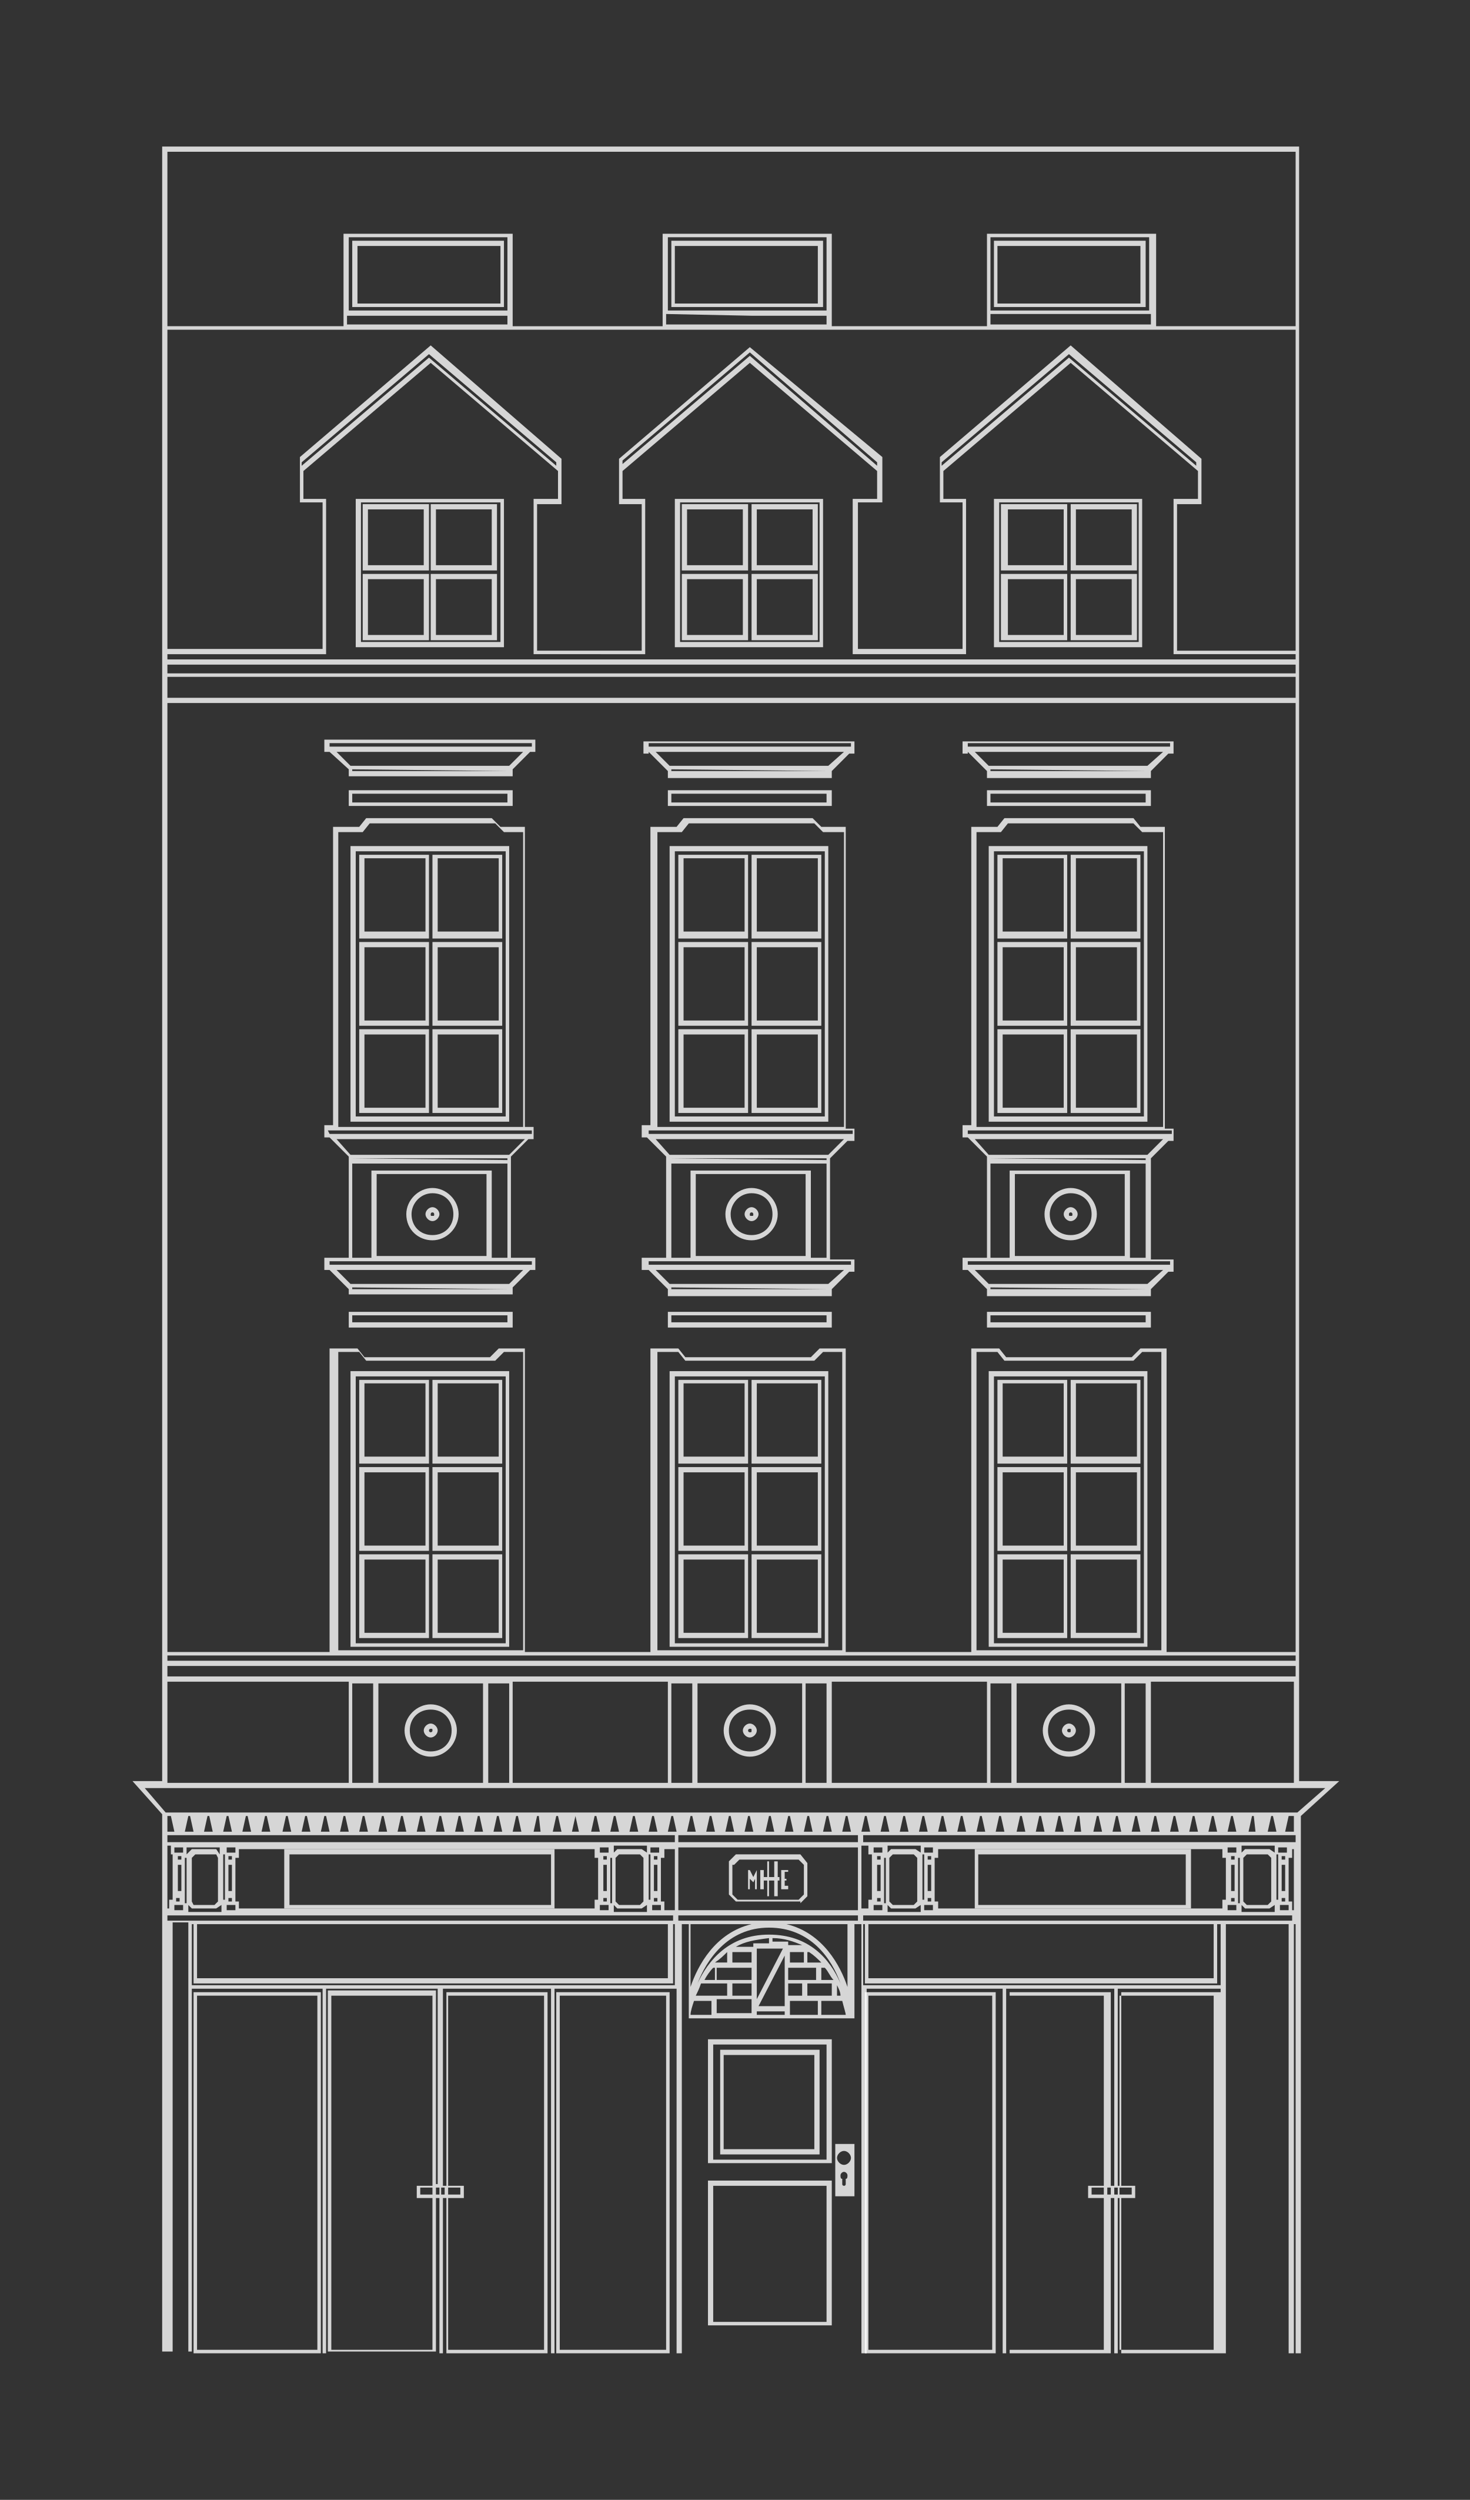 <?xml version="1.0" encoding="utf-8"?>
<!-- Generator: Adobe Illustrator 20.1.0, SVG Export Plug-In . SVG Version: 6.00 Build 0)  -->
<!DOCTYPE svg PUBLIC "-//W3C//DTD SVG 1.1//EN" "http://www.w3.org/Graphics/SVG/1.1/DTD/svg11.dtd">
<svg version="1.1" id="Vrstva_1" xmlns:x="http://ns.adobe.com/Extensibility/1.0/" xmlns:i="http://ns.adobe.com/AdobeIllustrator/10.0/" xmlns:graph="http://ns.adobe.com/Graphs/1.0/"
	 xmlns="http://www.w3.org/2000/svg" xmlns:xlink="http://www.w3.org/1999/xlink" x="0px" y="0px" viewBox="0 0 84.3 143.3"
	 style="enable-background:new 0 0 84.3 143.3;" xml:space="preserve">
<rect x="0" y="0" width="84.3" height="143.3" fill="#333333" stroke="none"/>
<style>
    
    path, svg {
        
        fill: rgba(255,255,255,0.8);
        
    }
    
</style>
<g>
	<g>
		<path d="M74.4,103.9L74.4,103.9l-64.9,0l-1.2-1.4h1.3v0H20v0h9.4v0h8.9v0h9.4v0h8.9v0H66v0h8.2v0H76L74.4,103.9z M74.2,105h-0.5
			l0.2-0.9h0.3V105z M72.7,105l0.2-0.9h0.1l0.2,0.9H72.7z M71.6,105l0.2-0.9h0.1L72,105H71.6z M70.4,105l0.2-0.9h0.1l0.2,0.9H70.4z
			 M69.3,105l0.2-0.9h0.1l0.2,0.9H69.3z M68.2,105l0.2-0.9h0.1l0.2,0.9H68.2z M67.1,105l0.2-0.9h0.1l0.2,0.9H67.1z M66,105l0.2-0.9
			h0.1l0.2,0.9H66z M64.9,105l0.2-0.9h0.1l0.2,0.9H64.9z M63.8,105l0.2-0.9h0.1l0.2,0.9H63.8z M62.7,105l0.2-0.9H63l0.2,0.9H62.7z
			 M61.6,105l0.2-0.9h0.1L62,105H61.6z M60.5,105l0.2-0.9h0.1l0.2,0.9H60.5z M59.4,105l0.2-0.9h0.1l0.2,0.9H59.4z M58.3,105l0.2-0.9
			h0.1l0.2,0.9H58.3z M57.1,105l0.2-0.9h0.1l0.2,0.9H57.1z M56,105l0.2-0.9h0.1l0.2,0.9H56z M54.9,105l0.2-0.9h0.1l0.2,0.9H54.9z
			 M53.8,105l0.2-0.9h0.1l0.2,0.9H53.8z M52.7,105l0.2-0.9H53l0.2,0.9H52.7z M51.6,105l0.2-0.9h0.1l0.2,0.9H51.6z M50.5,105l0.2-0.9
			h0.1L51,105H50.5z M74.2,105.6H49.5v-0.4h24.8V105.6z M74.2,109.5h-0.1V109h-0.2v-0.5h0v-1.5h0v-0.5h0.2v-0.5h0.1V109.5z
			 M73.9,109.5h-0.5v-0.3h0.5V109.5z M73.3,105.9h0.5v0.3h-0.5V105.9z M73.5,106.4h0.2v0.2h-0.2V106.4z M73.7,109h-0.2v-0.2h0.2V109
			z M73.5,106.9h0.2v1.5h-0.2V106.9z M73.3,106.9v1.5h0v0.5h-0.1v-2.6h0.1L73.3,106.9L73.3,106.9z M71.4,109.4h1.4l0.3-0.2v0.4h-1.9
			v-0.4L71.4,109.4z M72.9,106.5v2.5l-0.2,0.2h-1.2l-0.2-0.2v-2.5l0.2-0.2h1.2L72.9,106.5z M72.8,106h-1.4l-0.2,0.2v-0.4h1.9v0.4
			L72.8,106z M71,108.5v-1.5h0v-0.5h0.1v2.6H71L71,108.5L71,108.5z M70.9,109.5h-0.5v-0.3h0.5V109.5z M70.4,105.9h0.5v0.3h-0.5
			V105.9z M70.6,106.4h0.2v0.2h-0.2V106.4z M70.8,109h-0.2v-0.2h0.2V109z M70.6,106.9h0.2v1.5h-0.2V106.9z M70.3,106.4v0.5h0v1.5h0
			v0.5h-0.2v0.5H53.8V109h-0.2v-0.5h0v-1.5h0v-0.5h0.2v-0.5h16.3v0.5H70.3z M53.6,109.5H53v-0.3h0.5V109.5z M53,105.9h0.5v0.3H53
			V105.9z M53.2,106.4h0.2v0.2h-0.2V106.4z M53.4,109h-0.2v-0.2h0.2V109z M53.2,106.9h0.2v1.5h-0.2V106.9z M53,106.9v1.5h0v0.5h-0.1
			v-2.6H53L53,106.9L53,106.9z M51.1,109.4h1.4l0.3-0.2v0.4h-1.9v-0.4L51.1,109.4z M52.6,106.5v2.5l-0.2,0.2h-1.2l-0.2-0.2v-2.5
			l0.2-0.2h1.2L52.6,106.5z M52.5,106h-1.4l-0.2,0.2v-0.4h1.9v0.4L52.5,106z M50.7,108.5v-1.5h0v-0.5h0.1v2.6h-0.1L50.7,108.5
			L50.7,108.5z M50.6,109.5h-0.5v-0.3h0.5V109.5z M50.1,105.9h0.5v0.3h-0.5V105.9z M50.3,106.4h0.2v0.2h-0.2V106.4z M50.5,109h-0.2
			v-0.2h0.2V109z M50.3,106.9h0.2v1.5h-0.2V106.9z M74.2,110.1h-0.1l0,0H70l0,0H49.5v-0.3h0.4h1h1.9h1h16.3h1h1.9h1h0.1V110.1z
			 M49.8,110.3h19.8v3.1H49.8V110.3z M70,113.8H49.5v-3.5h0.1v3.4h20.2v-3.4H70V113.8z M64.1,125.8h-0.2v-0.4h0.2V125.8z M50,106.4
			v0.5h0v1.5h0v0.5h-0.2v0.5h-0.4v-3.6h0.4v0.5H50z M49.4,105l0.2-0.9h0.1l0.2,0.9H49.4z M48.3,105l0.2-0.9h0.1l0.2,0.9H48.3z
			 M47.2,105l0.2-0.9h0.1l0.2,0.9H47.2z M46.1,105l0.2-0.9h0.1l0.2,0.9H46.1z M45,105l0.2-0.9h0.1l0.2,0.9H45z M43.9,105l0.2-0.9
			h0.1l0.2,0.9H43.9z M42.7,105l0.2-0.9H43l0.2,0.9H42.7z M41.6,105l0.2-0.9h0.1l0.2,0.9H41.6z M40.5,105l0.2-0.9h0.1L41,105H40.5z
			 M39.4,105l0.2-0.9h0.1l0.2,0.9H39.4z M49.2,105.6H38.9v-0.4h10.3V105.6z M49.2,109.5H38.9v-3.6h10.3V109.5z M49.2,110.1h-0.4l0,0
			h-9.5l0,0h-0.4v-0.3h10.3V110.1z M48.6,113.9c-0.4-1.2-1.4-3.1-3.5-3.6h3.5V113.9z M47.1,115.5v-0.8h1.2c0.1,0.4,0.2,0.7,0.2,0.8
			H47.1z M46.9,115.5h-1.6v-0.8h1.6V115.5z M45.2,113.7h0.8v0.7h-0.8V113.7z M45,115.5h-1.6v-0.2H45V115.5z M43.1,111.6h-0.9
			c0.5-0.3,1.1-0.4,1.9-0.5v0.3h-0.9V111.6z M43.1,112.5H42v-0.6h1.1V112.5z M43.1,113.5h-2v-0.7h2V113.5z M43.1,114.4H42v-0.7h1.1
			V114.4z M43.1,115.2v0.2h-2v-0.8h2V115.2z M40.9,115.5h-1.3c0-0.2,0.1-0.5,0.2-0.8h1V115.5z M39.6,113.9v-3.6h3.5
			C41,110.8,40,112.7,39.6,113.9 M41.7,111.9v0.6h-0.7C41.3,112.3,41.5,112.1,41.7,111.9 M40.4,113.5c0.1-0.2,0.3-0.5,0.5-0.7h0.1
			v0.7H40.4z M41.7,113.7v0.7h-1.8c0.1-0.2,0.2-0.4,0.3-0.7H41.7z M47.1,113.5v-0.7h0.2c0.2,0.2,0.3,0.5,0.5,0.7H47.1z M46.3,113.7
			h1.4v0.7h-1.4V113.7z M46.3,112.5v-0.6h0.1c0.3,0.2,0.5,0.4,0.7,0.6H46.3z M45.2,112.8h1.6v0.7h-1.6V112.8z M46.1,112.5h-0.8v-0.6
			h0.8V112.5z M44.3,111.4v-0.3c0.7,0,1.2,0.2,1.7,0.4h-0.8v-0.2H44.3z M43.4,114.6L43.4,114.6v-2.9h1.5L43.4,114.6z M45,112.1v2.9
			h-1.5L45,112.1z M48.2,114.4H48v-0.6C48.1,114,48.2,114.2,48.2,114.4 M44.1,110.9c-2.3,0-3.5,1.5-4.1,2.8c0.5-1.3,1.7-3.2,4.1-3.2
			c2.4,0,3.6,1.8,4.1,3.2C47.6,112.3,46.4,110.9,44.1,110.9 M38.3,105l0.2-0.9h0.1l0.2,0.9H38.3z M37.2,105l0.2-0.9h0.1l0.2,0.9
			H37.2z M36.1,105l0.2-0.9h0.1l0.2,0.9H36.1z M35,105l0.2-0.9h0.1l0.2,0.9H35z M33.9,105l0.2-0.9h0.1l0.2,0.9H33.9z M32.8,105
			l0.2-0.9H33l0.2,0.9H32.8z M31.7,105l0.2-0.9h0.1l0.2,0.9H31.7z M30.6,105l0.2-0.9h0.1L31,105H30.6z M29.4,105l0.2-0.9h0.1
			l0.2,0.9H29.4z M28.3,105l0.2-0.9h0.1l0.2,0.9H28.3z M27.2,105l0.2-0.9h0.1l0.2,0.9H27.2z M26.1,105l0.2-0.9h0.1l0.2,0.9H26.1z
			 M25,105l0.2-0.9h0.1l0.2,0.9H25z M23.9,105l0.2-0.9h0.1l0.2,0.9H23.9z M22.8,105l0.2-0.9h0.1l0.2,0.9H22.8z M21.7,105l0.2-0.9H22
			l0.2,0.9H21.7z M20.6,105l0.2-0.9h0.1l0.2,0.9H20.6z M19.5,105l0.2-0.9h0.1l0.2,0.9H19.5z M18.4,105l0.2-0.9h0.1l0.2,0.9H18.4z
			 M17.3,105l0.2-0.9h0.1l0.2,0.9H17.3z M16.2,105l0.2-0.9h0.1l0.2,0.9H16.2z M15,105l0.2-0.9h0.1l0.2,0.9H15z M13.9,105l0.2-0.9
			h0.1l0.2,0.9H13.9z M12.8,105l0.2-0.9h0.1l0.2,0.9H12.8z M11.7,105l0.2-0.9H12l0.2,0.9H11.7z M10.6,105l0.2-0.9h0.1l0.2,0.9H10.6z
			 M9.6,105v-0.9h0.2L10,105H9.6z M38.7,105.6H9.6v-0.4h29.1V105.6z M38.7,109.5h-0.6V109h-0.2v-0.5h0v-1.5h0v-0.5h0.2v-0.5h0.6
			V109.5z M37.9,109.5h-0.5v-0.3h0.5V109.5z M37.3,105.9h0.5v0.3h-0.5V105.9z M37.5,106.4h0.2v0.2h-0.2V106.4z M37.7,109h-0.2v-0.2
			h0.2V109z M37.5,106.9h0.2v1.5h-0.2V106.9z M37.3,106.9v1.5h0v0.5h-0.1v-2.6h0.1L37.3,106.9L37.3,106.9z M35.4,109.4h1.4l0.3-0.2
			v0.4h-1.9v-0.4L35.4,109.4z M36.9,106.5v2.5l-0.2,0.2h-1.2l-0.2-0.2v-2.5l0.2-0.2h1.2L36.9,106.5z M36.8,106h-1.4l-0.2,0.2v-0.4
			h1.9v0.4L36.8,106z M35,108.5v-1.5h0v-0.5h0.1v2.6H35L35,108.5L35,108.5z M34.9,109.5h-0.5v-0.3h0.5V109.5z M34.4,105.9h0.5v0.3
			h-0.5V105.9z M34.6,106.4h0.2v0.2h-0.2V106.4z M34.8,109h-0.2v-0.2h0.2V109z M34.6,106.9h0.2v1.5h-0.2V106.9z M34.3,106.4v0.5h0
			v1.5h0v0.5h-0.2v0.5H13.7V109h-0.2v-0.5h0v-1.5h0v-0.5h0.2v-0.5h20.4v0.5H34.3z M13.5,109.5H13v-0.3h0.5V109.5z M13,105.9h0.5v0.3
			H13V105.9z M13.1,106.4h0.2v0.2h-0.2V106.4z M13.3,109h-0.2v-0.2h0.2V109z M13.1,106.9h0.2v1.5h-0.2V106.9z M12.9,106.9v1.5h0v0.5
			h-0.1v-2.6h0.1L12.9,106.9L12.9,106.9z M11,109.4h1.4l0.3-0.2v0.4h-1.9v-0.4L11,109.4z M12.5,106.5v2.5l-0.2,0.2h-1.2L11,109v-2.5
			l0.2-0.2h1.2L12.5,106.5z M12.4,106H11l-0.3,0.3v-0.4h1.9v0.4L12.4,106z M10.6,108.5v-1.5h0v-0.5h0.1v2.6h-0.1L10.6,108.5
			L10.6,108.5z M10.5,109.5H10v-0.3h0.5V109.5z M10,105.9h0.5v0.3H10V105.9z M10.2,106.4h0.2v0.2h-0.2V106.4z M10.3,109h-0.2v-0.2
			h0.2V109z M10.2,106.9h0.2v1.5h-0.2V106.9z M9.9,106.4v0.5h0v1.5h0v0.5H9.7v0.5H9.6v-3.6h0.2v0.5H9.9z M38.7,110.1H11l0,0H9.6l0,0
			h0v-0.3h0.2h1h1.9h1h20.4h1h1.9h1h0.6V110.1z M11.3,110.3h27v3.1h-27V110.3z M38.7,113.8H11v-3.5h0.1v3.4h27.5v-3.4h0.1V113.8z
			 M25.5,125.8h-0.2v-0.4h0.2V125.8z M9.6,96.4H20v5.8H9.6V96.4z M21.4,102.2h-1.2v-5.7h1.2V102.2z M27.7,102.2h-6v-5.7h6V102.2z
			 M29.1,102.2H28v-5.7h1.2V102.2z M38.3,102.2h-8.9v-5.8h8.9V102.2z M39.7,102.2h-1.2v-5.7h1.2V102.2z M46,102.2h-6v-5.7h6V102.2z
			 M47.4,102.2h-1.2v-5.7h1.2V102.2z M56.6,102.2h-8.9v-5.8h8.9V102.2z M58,102.2h-1.2v-5.7H58V102.2z M64.3,102.2h-6v-5.7h6V102.2z
			 M65.7,102.2h-1.2v-5.7h1.2V102.2z M74.2,102.2H66v-5.8h8.2V102.2z M9.6,95.5h64.7v0.6H9.6V95.5z M9.6,94.9h9.6h11.1h7.2h11.1h7.2
			h11.1h7.4v0.3H9.6V94.9z M30,77.5v17.1H19.4V77.5h1.2l0.4,0.5h7.4l0.5-0.5H30z M48.3,77.5v17.1H37.7V77.5h1.2l0.4,0.5h7.4l0.5-0.5
			H48.3z M66.6,77.5v17.1H56V77.5h1.2l0.4,0.5H65l0.5-0.5H66.6z M9.6,40.3h64.7v54.4h-7.4V77.3h-1.5l-0.5,0.5h-7.2l-0.4-0.5h-1.6
			v17.4h-7.2V77.3H47l-0.5,0.5h-7.2l-0.4-0.5h-1.6v17.4h-7.2V77.3h-1.5l-0.5,0.5h-7.2l-0.4-0.5h-1.6v17.4H9.6V40.3z M9.6,38.8h64.7
			V40H9.6V38.8z M9.6,38.1h64.7v0.5H9.6V38.1z M9.6,37.5l9.1,0v-8.9l-1.3,0v-0.4h0V27l7.3-6.2l7.3,6.2v1.2h0v0.4l-1.4,0v8.9H37v-8.9
			l-1.3,0v-0.4h0V27l7.3-6.2l7.3,6.2v1.2h0v0.4l-1.4,0v8.9h6.5v-8.9l-1.3,0v-0.4h0V27l7.3-6.2l7.3,6.2v1.2h0v0.4l-1.4,0v8.9l7,0v0.3
			H9.6V37.5z M31.9,26.5v0.2l-7.3-6.2l-7.3,6.2v-0.2l7.3-6.2L31.9,26.5z M50.3,26.5v0.2L43,20.4l-7.3,6.2v-0.2l7.3-6.2L50.3,26.5z
			 M68.6,26.5v0.2l-7.3-6.2L54,26.7v-0.2l7.3-6.2L68.6,26.5z M9.6,18.9h64.7v18.4l-6.8,0v-8.4l1.4,0v-0.7h0v-1.9l-7.5-6.5l-7.5,6.4
			l0,0v1.9h0v0.7l1.3,0v8.4h-6v-8.4l1.4,0v-0.7h0v-1.9L43,19.9l-7.5,6.4l0,0v1.9h0v0.7l1.3,0v8.4h-6v-8.4l1.4,0v-0.7h0v-1.9
			l-7.5-6.5l-7.5,6.4l0,0v1.9h0v0.7l1.3,0v8.4l-8.9,0V18.9z M20,13.6h9.1v4.2H20V13.6z M29.1,18.1v0.5l-9.2,0v-0.5H29.1z M38.3,17.8
			v-4.2h9.1v4.2l-1.7,0H38.3z M43.1,18.1h4.3v0.5l-9.2,0v-0.6L43.1,18.1z M56.8,13.6h9.1v4.2h-9.1V13.6z M66,18.6h-9.2v-0.6H66V18.6
			z M9.6,8.7h64.7v10h-8v-0.9h0v-4.4h-9.7v4.7h0v0.6h-8.9v-0.9h0v-4.4H38v4.5h0v0.8h-8.6v-0.9h0v-4.4h-9.7v4.7h0v0.6H9.6V8.7z
			 M64.2,126h0.9v-0.7h-0.9v-10.9h5.4v20.3h-5.4V126z M64.2,125.4h0.7v0.4h-0.7V125.4z M63.7,125.8h-0.2v-0.4h0.2V125.8z
			 M63.3,125.3h-0.9v0.7h0.9v8.7h-5.4v-20.3h5.4V125.3z M63.3,125.8h-0.7v-0.4h0.7V125.8z M25.7,126h0.9v-0.7h-0.9v-10.9h5.5v20.3
			h-5.5V126z M25.7,125.4h0.7v0.4h-0.7V125.4z M25.1,125.8H25v-0.4h0.2V125.8z M24.8,125.3h-0.9v0.7h0.9v8.7H19v-20.3h5.8V125.3z
			 M24.8,125.8h-0.7v-0.4h0.7V125.8z M74.5,102.2V8.4H9.3v93.7H7.6l1.7,1.9v30.8h0.3v-24.6h0v24.6h0.3v-24.6h0.9v24.6H11V114h7.5
			v20.9h0.2V114h6.4v11.2H25v-11.1h-6.2v20.7H25V126h0.2v8.9h0.2V126h0.2v8.9h5.8v-20.7h-5.8v11.1h-0.2V114h6.2v20.9h0.2V114h7v20.9
			h0.3v-24.6h0.4v5.4h9.5v-5.4h0.4v24.6h0.3V114h7.8v20.9h0.2V114h6.2v11.3h-0.2v-11.1h-5.8v20.7h5.8V126h0.2v8.9h0.2V126h0.2v8.9
			h5.8v-20.7h-5.8v11.1h-0.2V114H70v20.9h0.3V114h0v-0.2h0v-3.5h3.6v24.6h0.3v-24.6h0.1v24.6h0.3v-30.8l2.2-2H74.5z"/>
	</g>
	<path d="M20.5,14.1h8.2v3.3h-8.2V14.1z M20.2,17.6h8.7v-3.8h-8.7V17.6z"/>
	<path d="M46.9,17.4h-8.2v-3.3h8.2V17.4z M47.2,13.8h-8.7v3.8h8.7V13.8z"/>
	<path d="M57.2,14.1h8.2v3.3h-8.2V14.1z M57,17.6h8.7v-3.8H57V17.6z"/>
	<path d="M20.7,28.8h8v8h-8V28.8z M20.4,37.1h8.5v-8.5h-8.5V37.1z"/>
	<path d="M21.1,33.2h3.2v3.2h-3.2V33.2z M20.8,36.7h3.8v-3.8h-3.8V36.7z"/>
	<path d="M21.1,29.2h3.2v3.2h-3.2V29.2z M20.8,32.7h3.8v-3.8h-3.8V32.7z"/>
	<path d="M25,33.2h3.2v3.2H25V33.2z M24.7,36.7h3.8v-3.8h-3.8V36.7z"/>
	<path d="M25,29.2h3.2v3.2H25V29.2z M24.7,32.7h3.8v-3.8h-3.8V32.7z"/>
	<path d="M39,28.8h8v8h-8V28.8z M38.7,37.1h8.5v-8.5h-8.5V37.1z"/>
	<path d="M39.4,33.2h3.2v3.2h-3.2V33.2z M39.1,36.7h3.8v-3.8h-3.8V36.7z"/>
	<path d="M39.4,29.2h3.2v3.2h-3.2V29.2z M39.1,32.7h3.8v-3.8h-3.8V32.7z"/>
	<path d="M43.4,33.2h3.2v3.2h-3.2V33.2z M43.1,36.7h3.8v-3.8h-3.8V36.7z"/>
	<path d="M43.4,29.2h3.2v3.2h-3.2V29.2z M43.1,32.7h3.8v-3.8h-3.8V32.7z"/>
	<path d="M57.3,28.8h8v8h-8V28.8z M57,37.1h8.5v-8.5H57V37.1z"/>
	<path d="M57.7,33.2H61v3.2h-3.2V33.2z M57.4,36.7h3.8v-3.8h-3.8V36.7z"/>
	<path d="M57.7,29.2H61v3.2h-3.2V29.2z M57.4,32.7h3.8v-3.8h-3.8V32.7z"/>
	<path d="M61.7,33.2h3.2v3.2h-3.2V33.2z M61.4,36.7h3.8v-3.8h-3.8V36.7z"/>
	<path d="M61.7,29.2h3.2v3.2h-3.2V29.2z M61.4,32.7h3.8v-3.8h-3.8V32.7z"/>
	<path d="M18.9,42.6h11.6v0.2h-0.2H19H19h-0.1V42.6z M29.2,43.9h-9.1l-0.8-0.8H30L29.2,43.9z M29.1,44.2h-8.9v-0.1L29.1,44.2
		L29.1,44.2z M20,44.1v0.4h9.4v-0.4l1-1h0.2h0.1v-0.7H18.6v0.7h0.3L20,44.1z"/>
	<path d="M20.4,48.8H29V64h-8.6V48.8z M20.1,64.3h9.1V48.5h-9.1V64.3z"/>
	<path d="M20.9,49.2h3.5v4.2h-3.5V49.2z M20.6,53.8h4v-4.8h-4V53.8z"/>
	<path d="M25.1,49.2h3.5v4.2h-3.5V49.2z M24.8,53.8h4v-4.8h-4V53.8z"/>
	<path d="M20.9,54.3h3.5v4.2h-3.5V54.3z M20.6,58.8h4V54h-4V58.8z"/>
	<path d="M25.1,54.3h3.5v4.2h-3.5V54.3z M24.8,58.8h4V54h-4V58.8z"/>
	<path d="M20.9,59.3h3.5v4.2h-3.5V59.3z M20.6,63.8h4V59h-4V63.8z"/>
	<path d="M25.1,59.3h3.5v4.2h-3.5V59.3z M24.8,63.8h4V59h-4V63.8z"/>
	<path d="M20.2,45.5h8.9V46h-8.9V45.5z M20,46.2h9.4v-0.9H20V46.2z"/>
	<path d="M20.2,75.4h8.9v0.4h-8.9V75.4z M20,76.1h9.4v-0.9H20V76.1z"/>
	<path d="M19.3,72.8H30l-0.8,0.8h-9.1L19.3,72.8z M19,72.5h-0.1v-0.2H20h9.4h1.1v0.2h-0.2l0,0L19,72.5L19,72.5z M20.2,66.4h8.9v0.1
		L20.2,66.4L20.2,66.4z M27.9,72h-6.3v-4.7h6.3V72z M21.3,67.1v5h-1.1v-5.4h8.9v5.4h-0.9v-5H21.3z M19.3,65.3h10.8l-0.9,0.9h-9.1
		L19.3,65.3z M18.9,65L18.9,65l-0.1-0.2h0.3h11.1h0.3V65L18.9,65L18.9,65z M19.4,47.7h1.4l0.4-0.5h7.2l0.5,0.5H30v16.9H19.4V47.7z
		 M29.1,73.9h-8.9v-0.1L29.1,73.9L29.1,73.9z M20,74.2h9.4v-0.4l1-1h0.2v0h0.1v-0.7h-1.4v-5.4v-0.3v-0.1l1-1h0.3v-0.7h-0.5V47.4
		h-1.4l-0.5-0.5H21l-0.4,0.5h-1.5v17.1h-0.5v0.7h0.3l1.1,1.1v0.1v0.3v5.4h-1.4v0.7h0.3l1.1,1.1V74.2z"/>
	<g>
		<path d="M24.8,68.4c0.7,0,1.2,0.5,1.2,1.2c0,0.7-0.5,1.2-1.2,1.2c-0.7,0-1.2-0.5-1.2-1.2C23.6,69,24.1,68.4,24.8,68.4 M24.8,71.1
			c0.8,0,1.5-0.7,1.5-1.5c0-0.8-0.7-1.5-1.5-1.5c-0.8,0-1.5,0.7-1.5,1.5C23.3,70.5,24,71.1,24.8,71.1"/>
	</g>
	<path d="M20.4,78.9H29v15.3h-8.6V78.9z M20.1,94.4h9.1V78.6h-9.1V94.4z"/>
	<path d="M20.9,79.3h3.5v4.2h-3.5V79.3z M20.6,83.9h4v-4.8h-4V83.9z"/>
	<path d="M25.1,79.3h3.5v4.2h-3.5V79.3z M24.8,83.9h4v-4.8h-4V83.9z"/>
	<path d="M20.9,84.4h3.5v4.2h-3.5V84.4z M20.6,88.9h4v-4.8h-4V88.9z"/>
	<path d="M25.1,84.4h3.5v4.2h-3.5V84.4z M24.8,88.9h4v-4.8h-4V88.9z"/>
	<path d="M20.9,89.4h3.5v4.2h-3.5V89.4z M20.6,93.9h4v-4.8h-4V93.9z"/>
	<path d="M25.1,89.4h3.5v4.2h-3.5V89.4z M24.8,93.9h4v-4.8h-4V93.9z"/>
	<g>
		<path d="M24.7,98c0.7,0,1.2,0.5,1.2,1.2s-0.5,1.2-1.2,1.2c-0.7,0-1.2-0.5-1.2-1.2S24,98,24.7,98 M24.7,100.7
			c0.8,0,1.5-0.7,1.5-1.5c0-0.8-0.7-1.5-1.5-1.5c-0.8,0-1.5,0.7-1.5,1.5C23.2,100,23.9,100.7,24.7,100.7"/>
	</g>
	<path d="M38.7,48.8h8.6V64h-8.6V48.8z M38.4,64.3h9.1V48.5h-9.1V64.3z"/>
	<path d="M39.2,49.2h3.5v4.2h-3.5V49.2z M38.9,53.8h4v-4.8h-4V53.8z"/>
	<path d="M43.4,49.2h3.5v4.2h-3.5V49.2z M43.1,53.8h4v-4.8h-4V53.8z"/>
	<path d="M39.2,54.3h3.5v4.2h-3.5V54.3z M38.9,58.8h4V54h-4V58.8z"/>
	<path d="M43.4,54.3h3.5v4.2h-3.5V54.3z M43.1,58.8h4V54h-4V58.8z"/>
	<path d="M39.2,59.3h3.5v4.2h-3.5V59.3z M38.9,63.8h4V59h-4V63.8z"/>
	<path d="M43.4,59.3h3.5v4.2h-3.5V59.3z M43.1,63.8h4V59h-4V63.8z"/>
	<path d="M38.5,45.5h8.9V46h-8.9V45.5z M38.3,46.2h9.4v-0.9h-9.4V46.2z"/>
	<path d="M38.5,75.4h8.9v0.4h-8.9V75.4z M38.3,76.1h9.4v-0.9h-9.4V76.1z"/>
	<g>
		<path d="M43.1,68.4c0.7,0,1.2,0.5,1.2,1.2c0,0.7-0.5,1.2-1.2,1.2c-0.7,0-1.2-0.5-1.2-1.2C41.9,69,42.4,68.4,43.1,68.4 M43.1,71.1
			c0.8,0,1.5-0.7,1.5-1.5c0-0.8-0.7-1.5-1.5-1.5s-1.5,0.7-1.5,1.5C41.6,70.5,42.3,71.1,43.1,71.1"/>
	</g>
	<path d="M38.7,78.9h8.6v15.3h-8.6V78.9z M38.4,94.4h9.1V78.6h-9.1V94.4z"/>
	<path d="M39.2,79.3h3.5v4.2h-3.5V79.3z M38.9,83.9h4v-4.8h-4V83.9z"/>
	<path d="M43.4,79.3h3.5v4.2h-3.5V79.3z M43.1,83.9h4v-4.8h-4V83.9z"/>
	<path d="M39.2,84.4h3.5v4.2h-3.5V84.4z M38.9,88.9h4v-4.8h-4V88.9z"/>
	<path d="M43.4,84.4h3.5v4.2h-3.5V84.4z M43.1,88.9h4v-4.8h-4V88.9z"/>
	<path d="M39.2,89.4h3.5v4.2h-3.5V89.4z M38.9,93.9h4v-4.8h-4V93.9z"/>
	<path d="M43.4,89.4h3.5v4.2h-3.5V89.4z M43.1,93.9h4v-4.8h-4V93.9z"/>
	<g>
		<path d="M43,98c0.7,0,1.2,0.5,1.2,1.2s-0.5,1.2-1.2,1.2c-0.7,0-1.2-0.5-1.2-1.2S42.3,98,43,98 M43,100.7c0.8,0,1.5-0.7,1.5-1.5
			c0-0.8-0.7-1.5-1.5-1.5c-0.8,0-1.5,0.7-1.5,1.5C41.5,100,42.2,100.7,43,100.7"/>
	</g>
	<path d="M57,48.8h8.6V64H57V48.8z M56.7,64.3h9.1V48.5h-9.1V64.3z"/>
	<path d="M57.5,49.2h3.5v4.2h-3.5V49.2z M57.2,53.8h4v-4.8h-4V53.8z"/>
	<path d="M61.7,49.2h3.5v4.2h-3.5V49.2z M61.4,53.8h4v-4.8h-4V53.8z"/>
	<path d="M57.5,54.3h3.5v4.2h-3.5V54.3z M57.2,58.8h4V54h-4V58.8z"/>
	<path d="M61.7,54.3h3.5v4.2h-3.5V54.3z M61.4,58.8h4V54h-4V58.8z"/>
	<path d="M57.5,59.3h3.5v4.2h-3.5V59.3z M57.2,63.8h4V59h-4V63.8z"/>
	<path d="M61.7,59.3h3.5v4.2h-3.5V59.3z M61.4,63.8h4V59h-4V63.8z"/>
	<path d="M56.8,45.5h8.9V46h-8.9V45.5z M56.6,46.2H66v-0.9h-9.4V46.2z"/>
	<path d="M56.8,75.4h8.9v0.4h-8.9V75.4z M56.6,76.1H66v-0.9h-9.4V76.1z"/>
	<g>
		<path d="M61.4,68.4c0.7,0,1.2,0.5,1.2,1.2c0,0.7-0.5,1.2-1.2,1.2c-0.7,0-1.2-0.5-1.2-1.2C60.2,69,60.7,68.4,61.4,68.4 M61.4,71.1
			c0.8,0,1.5-0.7,1.5-1.5c0-0.8-0.7-1.5-1.5-1.5c-0.8,0-1.5,0.7-1.5,1.5C59.9,70.5,60.6,71.1,61.4,71.1"/>
	</g>
	<path d="M57,78.9h8.6v15.3H57V78.9z M56.7,94.4h9.1V78.6h-9.1V94.4z"/>
	<path d="M57.5,79.3h3.5v4.2h-3.5V79.3z M57.2,83.9h4v-4.8h-4V83.9z"/>
	<path d="M61.7,79.3h3.5v4.2h-3.5V79.3z M61.4,83.9h4v-4.8h-4V83.9z"/>
	<path d="M57.5,84.4h3.5v4.2h-3.5V84.4z M57.2,88.9h4v-4.8h-4V88.9z"/>
	<path d="M61.7,84.4h3.5v4.2h-3.5V84.4z M61.4,88.9h4v-4.8h-4V88.9z"/>
	<path d="M57.5,89.4h3.5v4.2h-3.5V89.4z M57.2,93.9h4v-4.8h-4V93.9z"/>
	<path d="M61.7,89.4h3.5v4.2h-3.5V89.4z M61.4,93.9h4v-4.8h-4V93.9z"/>
	<g>
		<path d="M61.3,98c0.7,0,1.2,0.5,1.2,1.2s-0.5,1.2-1.2,1.2c-0.7,0-1.2-0.5-1.2-1.2S60.6,98,61.3,98 M61.3,100.7
			c0.8,0,1.5-0.7,1.5-1.5c0-0.8-0.7-1.5-1.5-1.5c-0.8,0-1.5,0.7-1.5,1.5C59.8,100,60.5,100.7,61.3,100.7"/>
	</g>
	<polygon points="44.8,107.2 44.8,108.3 45.2,108.3 45.2,108.1 45,108.1 45,107.8 45.1,107.8 45.1,107.7 45,107.7 45,107.3 
		45.2,107.3 45.2,107.2 	"/>
	<rect x="43.6" y="107.2" width="0.2" height="1.1"/>
	<polygon points="42.9,107.2 42.9,108.3 43,108.3 43,107.7 43.2,107.9 43.3,107.7 43.3,108.3 43.4,108.3 43.4,107.2 43.4,107.2 
		43.2,107.6 43,107.2 	"/>
	<polygon points="44.4,106.7 44.4,107.6 44.1,107.6 44.1,106.7 44,106.7 44,107.6 43.8,107.6 43.8,107.8 44,107.8 44,108.7 
		44.1,108.7 44.1,107.8 44.4,107.8 44.4,108.7 44.6,108.7 44.6,107.8 44.7,107.8 44.7,107.6 44.6,107.6 44.6,106.7 	"/>
	<path d="M16.6,106.3h15v2.9h-15V106.3z M16.3,109.4h15.5V106H16.3V109.4z"/>
	<path d="M42.1,106.9l0.3-0.3h3.4l0.3,0.3v1.7l-0.3,0.3h-3.5l-0.3-0.3V106.9z M45.9,109.1l0.4-0.4v-1.9l-0.4-0.5h-3.7l-0.4,0.4v1.9
		l0.4,0.4H45.9z"/>
	<path d="M56.1,106.3H68v2.9H56.1V106.3z M55.9,109.4h12.4V106H55.9V109.4z"/>
	<path d="M47.4,123.8h-6.5v-6.6h6.5V123.8z M40.6,124h7.1v-7.1h-7.1V124z"/>
	<path d="M46.7,123.2h-5.2v-5.4h5.2V123.2z M47,117.5h-5.7v6H47V117.5z"/>
	<path d="M40.9,125.3h6.5v7.8h-6.5V125.3z M40.6,133.3h7.1V125h-7.1V133.3z"/>
	<g>
		<path d="M48.4,123.3c0.2,0,0.4,0.2,0.4,0.4c0,0.2-0.2,0.4-0.4,0.4c-0.2,0-0.4-0.2-0.4-0.4C48,123.5,48.2,123.3,48.4,123.3
			 M48.5,124.9v0.3c0,0,0,0.1-0.1,0.1c0,0-0.1,0-0.1-0.1v-0.3c-0.1,0-0.1-0.1-0.1-0.2c0-0.1,0.1-0.2,0.2-0.2c0.1,0,0.2,0.1,0.2,0.2
			C48.6,124.8,48.6,124.9,48.5,124.9 M47.9,125.9H49v-3h-1.1V125.9z"/>
	</g>
	<path d="M11.3,114.4h6.9v20.3h-6.9V114.4z M11.1,134.9h7.3v-20.7h-7.3V134.9z"/>
	<path d="M32.1,114.4h6.1v20.3h-6.1V114.4z M31.9,134.9h6.5v-20.7h-6.5V134.9z"/>
	<path d="M49.8,114.4h7.1v20.3h-7.1V114.4z M49.6,134.9h7.5v-20.7h-7.5V134.9z"/>
	<g>
		<path d="M24.8,69.5c0.1,0,0.1,0.1,0.1,0.1c0,0.1,0,0.1-0.1,0.1c-0.1,0-0.1,0-0.1-0.1C24.7,69.6,24.7,69.5,24.8,69.5 M24.8,70
			c0.2,0,0.4-0.2,0.4-0.4c0-0.2-0.2-0.4-0.4-0.4s-0.4,0.2-0.4,0.4C24.4,69.8,24.6,70,24.8,70"/>
		<path d="M43.1,69.5c0.1,0,0.1,0.1,0.1,0.1c0,0.1,0,0.1-0.1,0.1c-0.1,0-0.1,0-0.1-0.1C43,69.6,43,69.5,43.1,69.5 M43.1,70
			c0.2,0,0.4-0.2,0.4-0.4c0-0.2-0.2-0.4-0.4-0.4c-0.2,0-0.4,0.2-0.4,0.4C42.7,69.8,42.9,70,43.1,70"/>
		<path d="M61.4,69.5c0.1,0,0.1,0.1,0.1,0.1c0,0.1,0,0.1-0.1,0.1c-0.1,0-0.1,0-0.1-0.1C61.3,69.6,61.3,69.5,61.4,69.5 M61.4,70
			c0.2,0,0.4-0.2,0.4-0.4c0-0.2-0.2-0.4-0.4-0.4c-0.2,0-0.4,0.2-0.4,0.4C61,69.8,61.2,70,61.4,70"/>
		<path d="M24.7,99.1c0.1,0,0.1,0,0.1,0.1c0,0.1-0.1,0.1-0.1,0.1c-0.1,0-0.1-0.1-0.1-0.1C24.6,99.2,24.6,99.1,24.7,99.1 M24.7,99.6
			c0.2,0,0.4-0.2,0.4-0.4s-0.2-0.4-0.4-0.4c-0.2,0-0.4,0.2-0.4,0.4S24.5,99.6,24.7,99.6"/>
		<path d="M43,99.1c0.1,0,0.1,0,0.1,0.1c0,0.1,0,0.1-0.1,0.1c-0.1,0-0.1-0.1-0.1-0.1C42.9,99.2,42.9,99.1,43,99.1 M43,99.6
			c0.2,0,0.4-0.2,0.4-0.4s-0.2-0.4-0.4-0.4c-0.2,0-0.4,0.2-0.4,0.4S42.8,99.6,43,99.6"/>
		<path d="M61.3,99.1c0.1,0,0.1,0,0.1,0.1c0,0.1,0,0.1-0.1,0.1c-0.1,0-0.1-0.1-0.1-0.1C61.2,99.2,61.2,99.1,61.3,99.1 M61.3,99.6
			c0.2,0,0.4-0.2,0.4-0.4s-0.2-0.4-0.4-0.4c-0.2,0-0.4,0.2-0.4,0.4S61.1,99.6,61.3,99.6"/>
	</g>
	<path d="M55.5,42.6h11.6v0.2h-0.2H55.6h-0.1V42.6z M65.8,43.9h-9.1l-0.8-0.8h10.8L65.8,43.9z M65.7,44.2h-8.9v-0.1L65.7,44.2
		L65.7,44.2z M55.5,43.1l1.1,1.1v0.4H66v-0.4l1-1h0.2h0.1v-0.7H55.2v0.7h0.1H55.5z"/>
	<path d="M37.2,42.6h11.6v0.2h-0.2H37.3h-0.1V42.6z M47.5,43.9h-9.1l-0.8-0.8h10.8L47.5,43.9z M47.4,44.2h-8.9v-0.1L47.4,44.2
		L47.4,44.2z M37.2,43.1l1.1,1.1v0.4h9.4v-0.4l1-1h0.2H49v-0.7H36.9v0.7H37H37.2z"/>
	<path d="M55.5,72.3h1.1H66h1.1v0.2h-0.2l0,0H55.6l0,0h-0.1V72.3z M56.8,66.4h8.9v0.1L56.8,66.4L56.8,66.4z M64.5,72h-6.3v-4.7h6.3
		V72z M57.9,67.1v5h-1.1v-5.4h8.9v5.4h-0.9v-5H57.9z M55.9,65.3h10.8l-0.9,0.9h-9.1L55.9,65.3z M55.5,65v-0.2h0.3h11.1h0.3V65H55.5z
		 M56,47.7h1.4l0.4-0.5h7.2l0.5,0.5h1.2v16.9H56V47.7z M65.8,73.6h-9.1l-0.8-0.8h10.8L65.8,73.6z M65.7,73.9h-8.9v-0.1L65.7,73.9
		L65.7,73.9z M55.3,72.8h0.2l1.1,1.1v0.4H66v-0.4l1-1h0.2v0h0.1v-0.7H66v-5.4v-0.3v-0.1l1-1h0.3v-0.7h-0.5V47.4h-1.4L65,46.9h-7.4
		l-0.4,0.5h-1.5v17.1h-0.5v0.7h0.3l1.1,1.1v0.1v0.3v5.4h-1.4v0.7L55.3,72.8L55.3,72.8z"/>
	<path d="M37.2,72.3h1.1h9.4h1.1v0.2h-0.2l0,0H37.3l0,0h-0.1V72.3z M38.5,66.4h8.9v0.1L38.5,66.4L38.5,66.4z M46.2,72h-6.3v-4.7h6.3
		V72z M39.6,67.1v5h-1.1v-5.4h8.9v5.4h-0.9v-5H39.6z M37.6,65.3h10.8l-0.9,0.9h-9.1L37.6,65.3z M37.2,65v-0.2h0.3h11.1h0.3V65H37.2z
		 M37.7,47.7h1.4l0.4-0.5h7.2l0.5,0.5h1.2v16.9H37.7V47.7z M47.5,73.6h-9.1l-0.8-0.8h10.8L47.5,73.6z M47.4,73.9h-8.9v-0.1
		L47.4,73.9L47.4,73.9z M37,72.8h0.2l1.1,1.1v0.4h9.4v-0.4l1-1h0.2v0H49v-0.7h-1.4v-5.4v-0.3v-0.1l1-1H49v-0.7h-0.5V47.4h-1.4
		l-0.5-0.5h-7.4l-0.4,0.5h-1.5v17.1h-0.5v0.7h0.3l1.1,1.1v0.1v0.3v5.4h-1.4v0.7L37,72.8L37,72.8z"/>
</g>
</svg>
